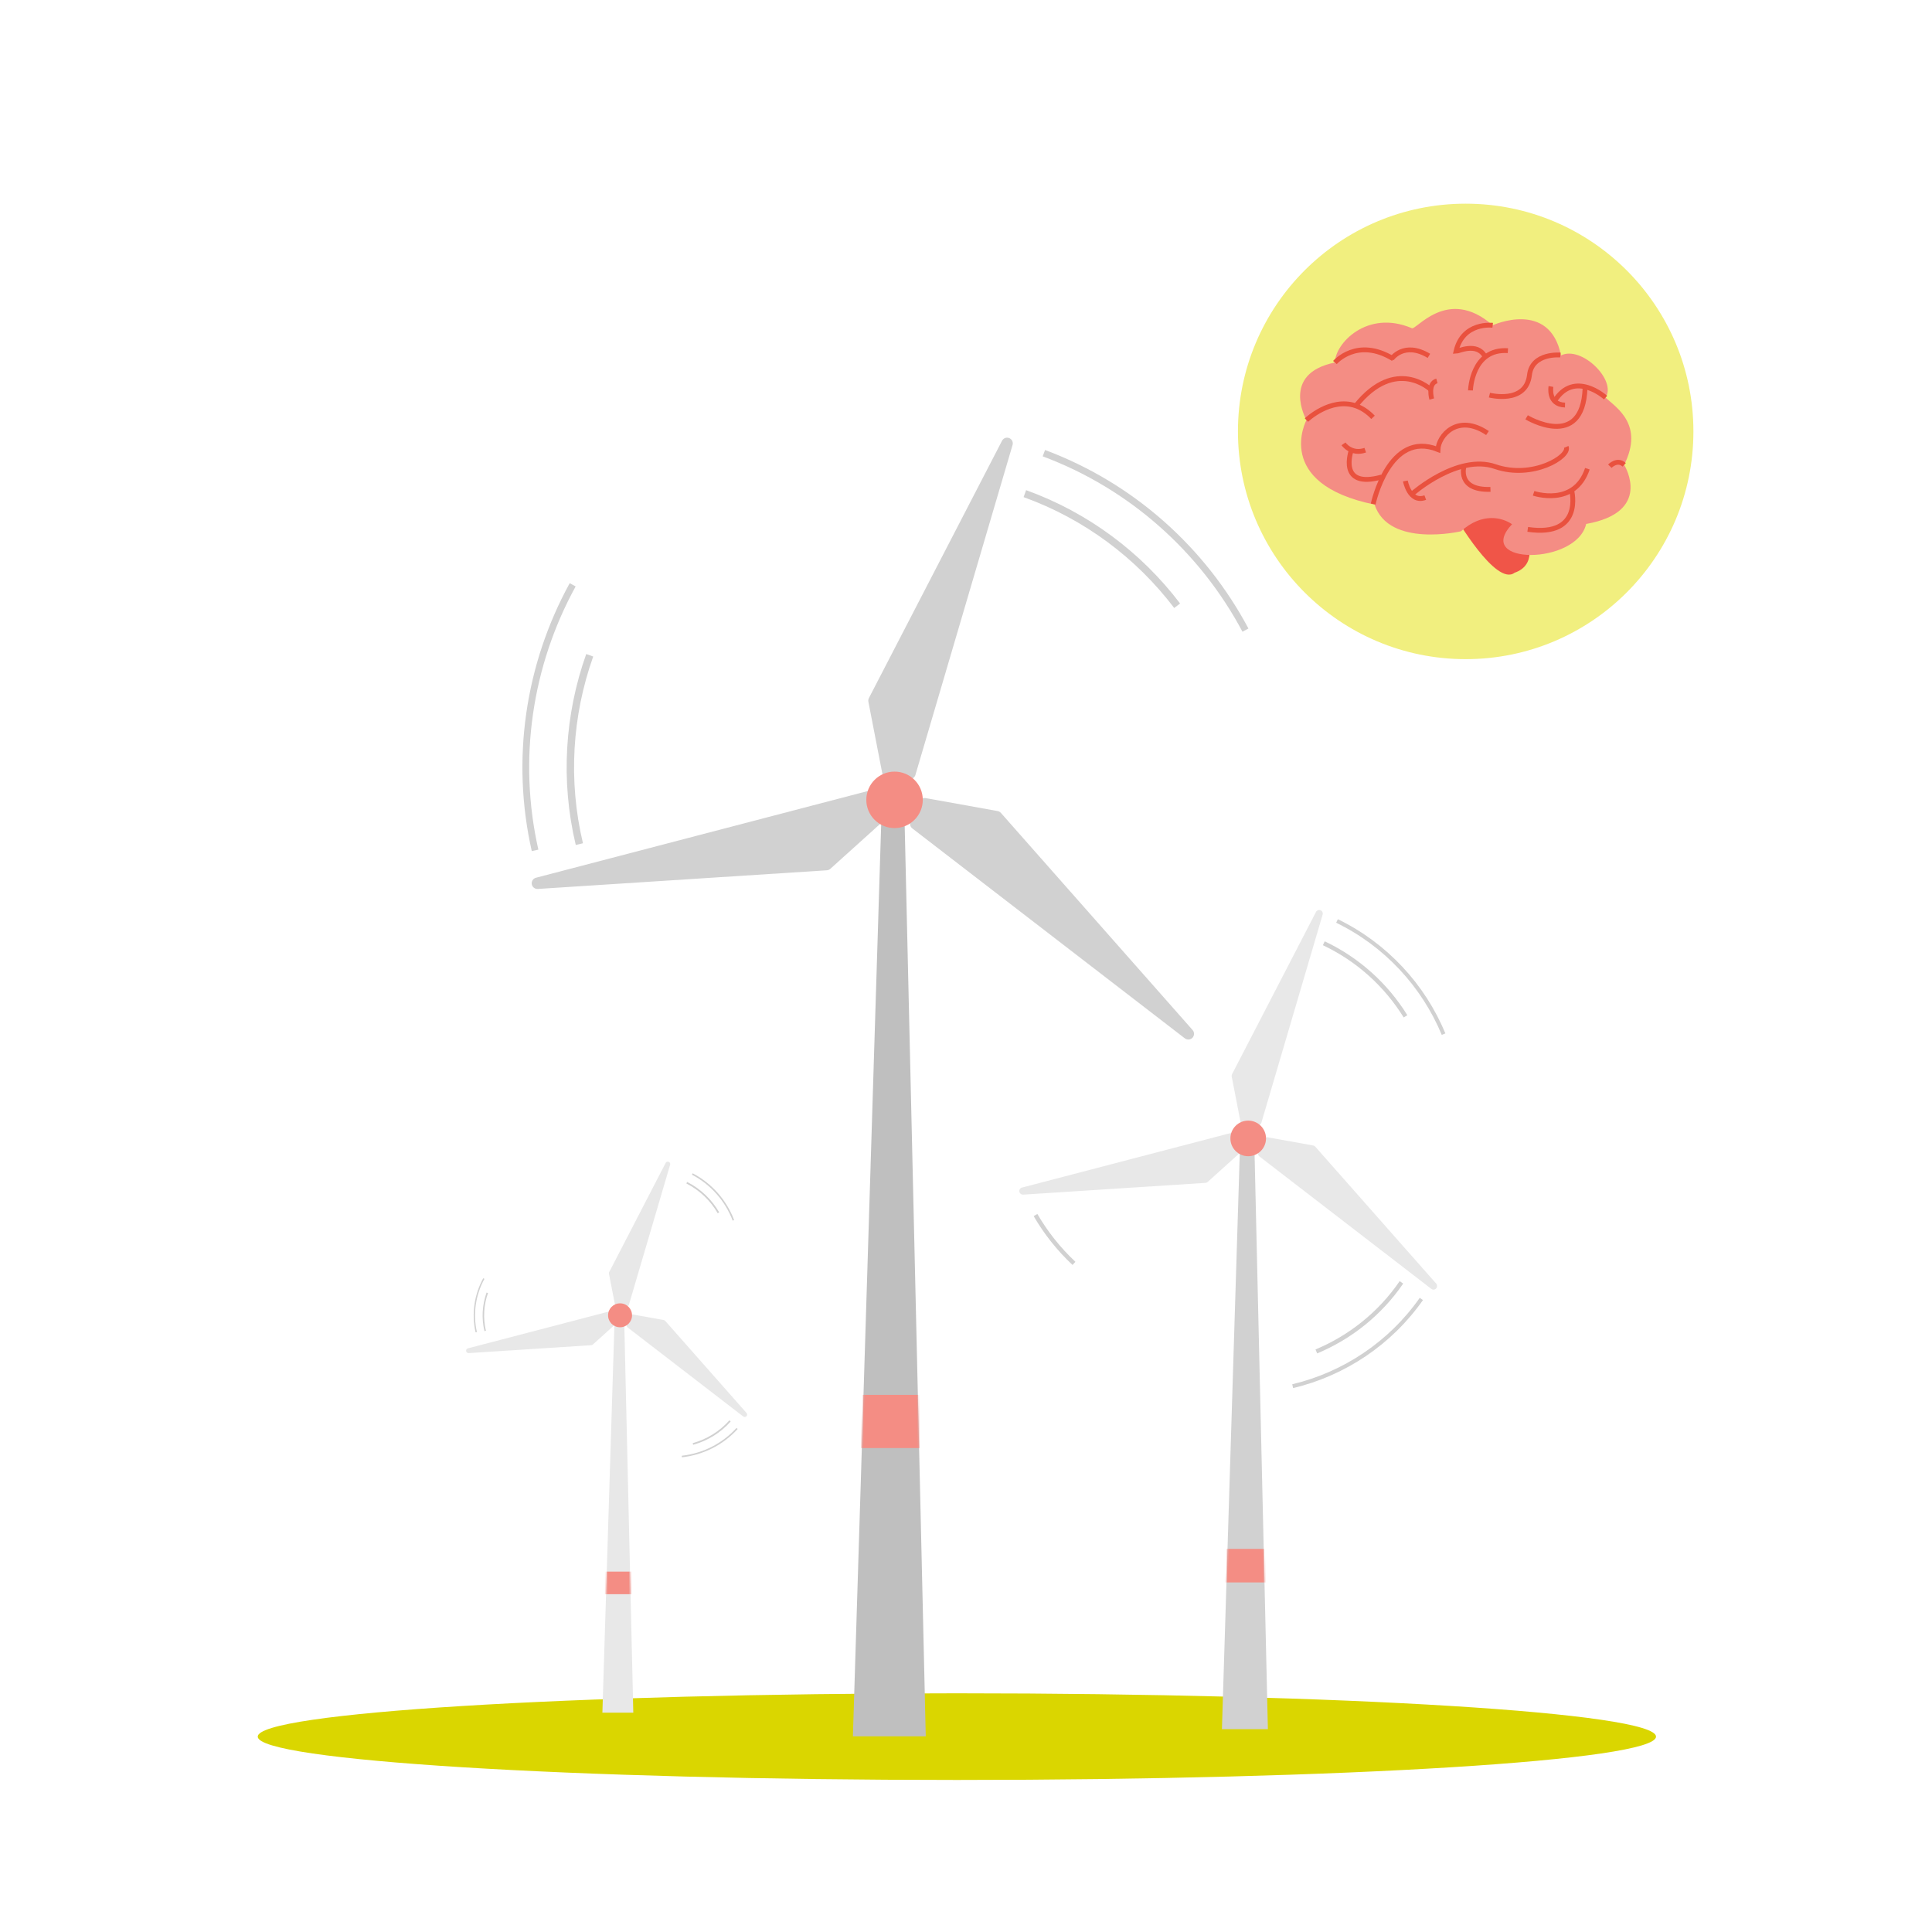 <svg width="1200" height="1200" viewBox="0 0 1200 1200" fill="none" xmlns="http://www.w3.org/2000/svg">
<path d="M594.34 1105.56C834.17 1105.56 1028.59 1093.51 1028.59 1078.65C1028.59 1063.79 834.17 1051.74 594.34 1051.74C354.51 1051.74 160.09 1063.79 160.09 1078.65C160.09 1093.51 354.51 1105.56 594.34 1105.56Z" fill="#DAD600"/>
<path d="M787.509 1074H758.959L770.069 715.561H779.209L787.509 1074Z" fill="#D1D1D1"/>
<mask id="mask0_2430_8070" style="mask-type:luminance" maskUnits="userSpaceOnUse" x="758" y="715" width="30" height="359">
<path d="M787.509 1074H758.959L770.069 715.561H779.209L787.509 1074Z" fill="white"/>
</mask>
<g mask="url(#mask0_2430_8070)">
<path d="M809.398 962.041H742.248V982.881H809.398V962.041Z" fill="#F48D84"/>
</g>
<path d="M770.481 696.73L765.031 668.66C764.931 668.17 765.011 667.65 765.241 667.21L817.391 566.41C817.901 565.43 819.051 564.96 820.101 565.32C821.231 565.71 821.861 566.92 821.521 568.06L783.451 697.37C783.161 698.36 782.231 699.02 781.191 698.97L772.561 698.54C771.531 698.49 770.671 697.74 770.481 696.73Z" fill="#E8E8E8"/>
<path d="M787.509 706.41L815.649 711.48C816.149 711.57 816.599 711.82 816.929 712.2L892.049 797.28C892.779 798.11 892.799 799.35 892.079 800.2C891.309 801.12 889.949 801.26 889.009 800.53L782.219 718.27C781.399 717.64 781.119 716.53 781.539 715.59L785.069 707.7C785.489 706.76 786.489 706.23 787.509 706.41Z" fill="#E8E8E8"/>
<path d="M772.639 713.81L750.099 734.13C749.729 734.47 749.249 734.67 748.749 734.7L635.489 742.01C634.389 742.08 633.399 741.33 633.159 740.25C632.909 739.08 633.619 737.92 634.779 737.62L766.899 703.1L772.639 713.81Z" fill="#E8E8E8"/>
<path d="M775.281 718.151C781.389 718.151 786.341 713.2 786.341 707.091C786.341 700.983 781.389 696.031 775.281 696.031C769.172 696.031 764.221 700.983 764.221 707.091C764.221 713.2 769.172 718.151 775.281 718.151Z" fill="#F48D84"/>
<path d="M393.35 1063.76H374.15L381.63 822.65H387.77L393.35 1063.76Z" fill="#E8E8E8"/>
<mask id="mask1_2430_8070" style="mask-type:luminance" maskUnits="userSpaceOnUse" x="374" y="822" width="20" height="242">
<path d="M393.35 1063.76H374.15L381.63 822.65H387.77L393.35 1063.76Z" fill="white"/>
</mask>
<g mask="url(#mask1_2430_8070)">
<path d="M408.791 976.16H363.621V990.18H408.791V976.16Z" fill="#F48D84"/>
</g>
<path d="M381.9 809.99L378.23 791.11C378.17 790.78 378.21 790.431 378.37 790.131L413.45 722.321C413.79 721.661 414.57 721.351 415.27 721.591C416.03 721.851 416.45 722.661 416.23 723.441L390.62 810.42C390.42 811.09 389.8 811.53 389.1 811.5L383.29 811.211C382.6 811.181 382.02 810.67 381.89 810L381.9 809.99Z" fill="#E8E8E8"/>
<path d="M393.36 816.5L412.29 819.91C412.62 819.97 412.93 820.14 413.15 820.39L463.68 877.62C464.17 878.18 464.18 879.01 463.7 879.58C463.18 880.2 462.27 880.29 461.63 879.8L389.8 824.47C389.25 824.05 389.06 823.3 389.35 822.67L391.72 817.36C392 816.73 392.68 816.37 393.36 816.49V816.5Z" fill="#E8E8E8"/>
<path d="M383.35 821.469L368.19 835.14C367.94 835.37 367.62 835.5 367.28 835.52L291.1 840.44C290.36 840.49 289.69 839.98 289.53 839.26C289.36 838.47 289.84 837.69 290.62 837.49L379.49 814.27L383.35 821.479V821.469Z" fill="#E8E8E8"/>
<path d="M385.129 824.4C389.238 824.4 392.569 821.069 392.569 816.96C392.569 812.851 389.238 809.52 385.129 809.52C381.02 809.52 377.689 812.851 377.689 816.96C377.689 821.069 381.02 824.4 385.129 824.4Z" fill="#F48D84"/>
<path d="M575.01 1078.47H529.75L547.37 510.221H561.86L575.01 1078.47Z" fill="#BFBFBF"/>
<mask id="mask2_2430_8070" style="mask-type:luminance" maskUnits="userSpaceOnUse" x="529" y="510" width="47" height="569">
<path d="M575.01 1078.47H529.75L547.37 510.221H561.86L575.01 1078.47Z" fill="white"/>
</mask>
<g mask="url(#mask2_2430_8070)">
<path d="M615.751 866.371H509.301V899.411H615.751V866.371Z" fill="#F48D84"/>
</g>
<path d="M548.01 480.37L539.37 435.87C539.22 435.09 539.33 434.28 539.7 433.57L622.38 273.76C623.19 272.2 625.01 271.47 626.67 272.04C628.46 272.65 629.46 274.57 628.92 276.39L568.57 481.38C568.11 482.95 566.63 484 564.99 483.92L551.31 483.23C549.68 483.15 548.32 481.97 548.01 480.37Z" fill="#D1D1D1"/>
<path d="M575.02 495.721L619.63 503.761C620.41 503.901 621.13 504.301 621.66 504.901L740.75 639.781C741.91 641.101 741.93 643.061 740.8 644.411C739.58 645.861 737.43 646.091 735.93 644.941L566.64 514.531C565.34 513.531 564.9 511.771 565.57 510.281L571.16 497.771C571.82 496.281 573.42 495.441 575.02 495.731V495.721Z" fill="#D1D1D1"/>
<path d="M551.45 507.441L515.72 539.651C515.13 540.181 514.37 540.501 513.58 540.551L334.02 552.141C332.27 552.251 330.7 551.071 330.33 549.351C329.93 547.501 331.06 545.661 332.9 545.181L542.35 490.451L551.45 507.431V507.441Z" fill="#D1D1D1"/>
<path d="M555.62 514.34C565.307 514.34 573.16 506.487 573.16 496.8C573.16 487.113 565.307 479.26 555.62 479.26C545.933 479.26 538.08 487.113 538.08 496.8C538.08 506.487 545.933 514.34 555.62 514.34Z" fill="#F48D84"/>
<path d="M648.369 281.471C702.739 301.751 746.989 341.391 773.569 391.371" stroke="#D1D1D1" stroke-width="4.2" stroke-miterlimit="10"/>
<path d="M636.551 306.609C674.711 320.359 707.351 344.889 731.151 376.239" stroke="#D1D1D1" stroke-width="4.6" stroke-miterlimit="10"/>
<path d="M332.34 528.18C319.52 471.58 328.45 412.85 355.7 363.23" stroke="#D1D1D1" stroke-width="4.2" stroke-miterlimit="10"/>
<path d="M359.85 524.3C350.45 484.84 353.09 444.1 366.28 407.01" stroke="#D1D1D1" stroke-width="4.6" stroke-miterlimit="10"/>
<path d="M667.06 784.7C657.56 775.8 649.56 765.66 643.17 754.68" stroke="#D1D1D1" stroke-width="2.66" stroke-miterlimit="10"/>
<path d="M882.83 806.801C863.52 834.341 834.83 853.371 802.91 860.981" stroke="#D1D1D1" stroke-width="2.43" stroke-miterlimit="10"/>
<path d="M870.46 796.5C857.18 815.9 838.66 830.62 817.6 839.4" stroke="#D1D1D1" stroke-width="2.66" stroke-miterlimit="10"/>
<path d="M830.439 572.031C860.689 586.721 884.039 612.031 896.629 642.331" stroke="#D1D1D1" stroke-width="2.43" stroke-miterlimit="10"/>
<path d="M822.24 585.881C843.5 595.921 860.98 611.861 872.99 631.261" stroke="#D1D1D1" stroke-width="2.66" stroke-miterlimit="10"/>
<path d="M295.801 827.451C293.211 816.021 295.011 804.161 300.521 794.131" stroke="#D1D1D1" stroke-width="0.85" stroke-miterlimit="10"/>
<path d="M301.36 826.67C299.46 818.7 300 810.47 302.66 802.98" stroke="#D1D1D1" stroke-width="0.93" stroke-miterlimit="10"/>
<path d="M910.36 409.41C988.481 409.41 1051.81 346.08 1051.81 267.96C1051.81 189.839 988.481 126.51 910.36 126.51C832.239 126.51 768.91 189.839 768.91 267.96C768.91 346.08 832.239 409.41 910.36 409.41Z" fill="#F1EF7F"/>
<path d="M903.5 320.239C903.5 320.239 929.12 364.579 940.72 355.749C966.8 346.629 930.34 302.029 930.34 302.029L903.5 320.239Z" fill="#F05548"/>
<path d="M907.45 329.99C907.45 329.99 862.73 340.46 853.76 313.41C790.42 300.42 811.45 260.9 811.45 260.9C811.45 260.9 795.06 232.08 829.15 225.17C829.15 213.49 849.04 192.1 876.74 203.77C878.95 206.25 898.73 177.14 927.14 202.04C927.08 201.98 962.55 185.91 969.57 220.76C982.4 214.44 1004.35 236.35 997.24 246.96C1003.77 253.08 1021.35 263.61 1008.79 288.71C1009.57 289.98 1026.19 318.16 985.2 325.43C979.3 351.1 915.08 351.1 939.16 325.6C932.82 321.26 920.47 318.26 907.45 329.99Z" fill="#F48D84"/>
<path d="M852.91 313.061C852.91 313.061 862.65 266.871 893.15 279.221C893.45 270.851 905.2 256.421 923.9 268.981" stroke="#E9513E" stroke-width="3" stroke-miterlimit="10"/>
<path d="M952.551 306.391C952.551 306.391 977.961 315.101 985.951 291.141" stroke="#E9513E" stroke-width="3" stroke-miterlimit="10"/>
<path d="M829.15 225.17C829.15 225.17 842.9 209.09 865.41 222.89" stroke="#E9513E" stroke-width="3" stroke-miterlimit="10"/>
<path d="M913.34 242.49C913.34 242.49 914.07 216.35 936.58 217.8" stroke="#E9513E" stroke-width="3" stroke-miterlimit="10"/>
<path d="M997.241 246.959C997.241 246.959 977.961 229.419 965.621 249.019" stroke="#E9513E" stroke-width="3" stroke-miterlimit="10"/>
<path d="M948.201 259.189C948.201 259.189 983.051 280.249 984.511 241.039" stroke="#E9513E" stroke-width="3" stroke-miterlimit="10"/>
<path d="M811.461 260.9C811.461 260.9 826.361 246.61 842.121 252.06C845.691 253.3 849.311 255.55 852.811 259.21" stroke="#E9513E" stroke-width="3" stroke-miterlimit="10"/>
<path d="M888.839 242.1C888.839 242.1 867.009 221.04 842.109 252.06" stroke="#E9513E" stroke-width="3" stroke-miterlimit="10"/>
<path d="M877.15 306.711C877.15 306.711 905.32 281.761 928.66 289.811C952 297.861 975.37 283.511 972.82 277.561" stroke="#E9513E" stroke-width="3" stroke-miterlimit="10"/>
<path d="M976.231 304.74C976.231 304.74 983.711 333.9 948.891 328.8" stroke="#E9513E" stroke-width="3" stroke-miterlimit="10"/>
<path d="M839.301 279.66C839.301 279.66 830.521 304.04 858.311 296.24" stroke="#E9513E" stroke-width="3" stroke-miterlimit="10"/>
<path d="M909.331 289.51C909.331 289.51 904.731 304.62 925.751 303.96" stroke="#E9513E" stroke-width="3" stroke-miterlimit="10"/>
<path d="M999.891 289.55C999.891 289.55 1004.56 284.71 1008.8 288.71" stroke="#E9513E" stroke-width="3" stroke-miterlimit="10"/>
<path d="M927.14 202.041C927.14 202.041 908.62 199.701 904.34 218.221C905.76 218.221 917.16 212.521 922.15 221.071" stroke="#E9513E" stroke-width="3" stroke-miterlimit="10"/>
<path d="M889.269 247.84C889.269 247.84 886.589 238.19 892.489 236.58" stroke="#E9513E" stroke-width="3" stroke-miterlimit="10"/>
<path d="M834.461 275.68C834.461 275.68 839.261 282.66 847.991 279.61" stroke="#E9513E" stroke-width="3" stroke-miterlimit="10"/>
<path d="M872.9 298.75C872.9 298.75 875.47 312.65 885.26 309.05" stroke="#E9513E" stroke-width="3" stroke-miterlimit="10"/>
<path d="M963.329 240.051C963.329 240.051 961.279 251.291 972.059 251.591" stroke="#E9513E" stroke-width="3" stroke-miterlimit="10"/>
<path d="M925.121 245.421C925.121 245.421 947.851 251.251 949.981 232.911C951.611 218.931 969.191 220.511 969.191 220.511" stroke="#E9513E" stroke-width="3" stroke-miterlimit="10"/>
<path d="M864.359 222.88C864.359 222.88 871.979 211.7 887.519 221.03" stroke="#E9513E" stroke-width="3" stroke-miterlimit="10"/>
<path d="M457.82 887.24C448.81 897.16 436.5 903.25 423.5 904.67" stroke="#D1D1D1" stroke-width="0.97" stroke-miterlimit="10"/>
<path d="M453.441 882.551C447.221 889.561 439.151 894.451 430.391 896.871" stroke="#D1D1D1" stroke-width="1.06" stroke-miterlimit="10"/>
<path d="M429.99 729.18C441.87 735.39 450.88 745.75 455.53 757.97" stroke="#D1D1D1" stroke-width="0.97" stroke-miterlimit="10"/>
<path d="M426.561 734.609C434.911 738.859 441.691 745.419 446.251 753.289" stroke="#D1D1D1" stroke-width="1.06" stroke-miterlimit="10"/>
</svg>
